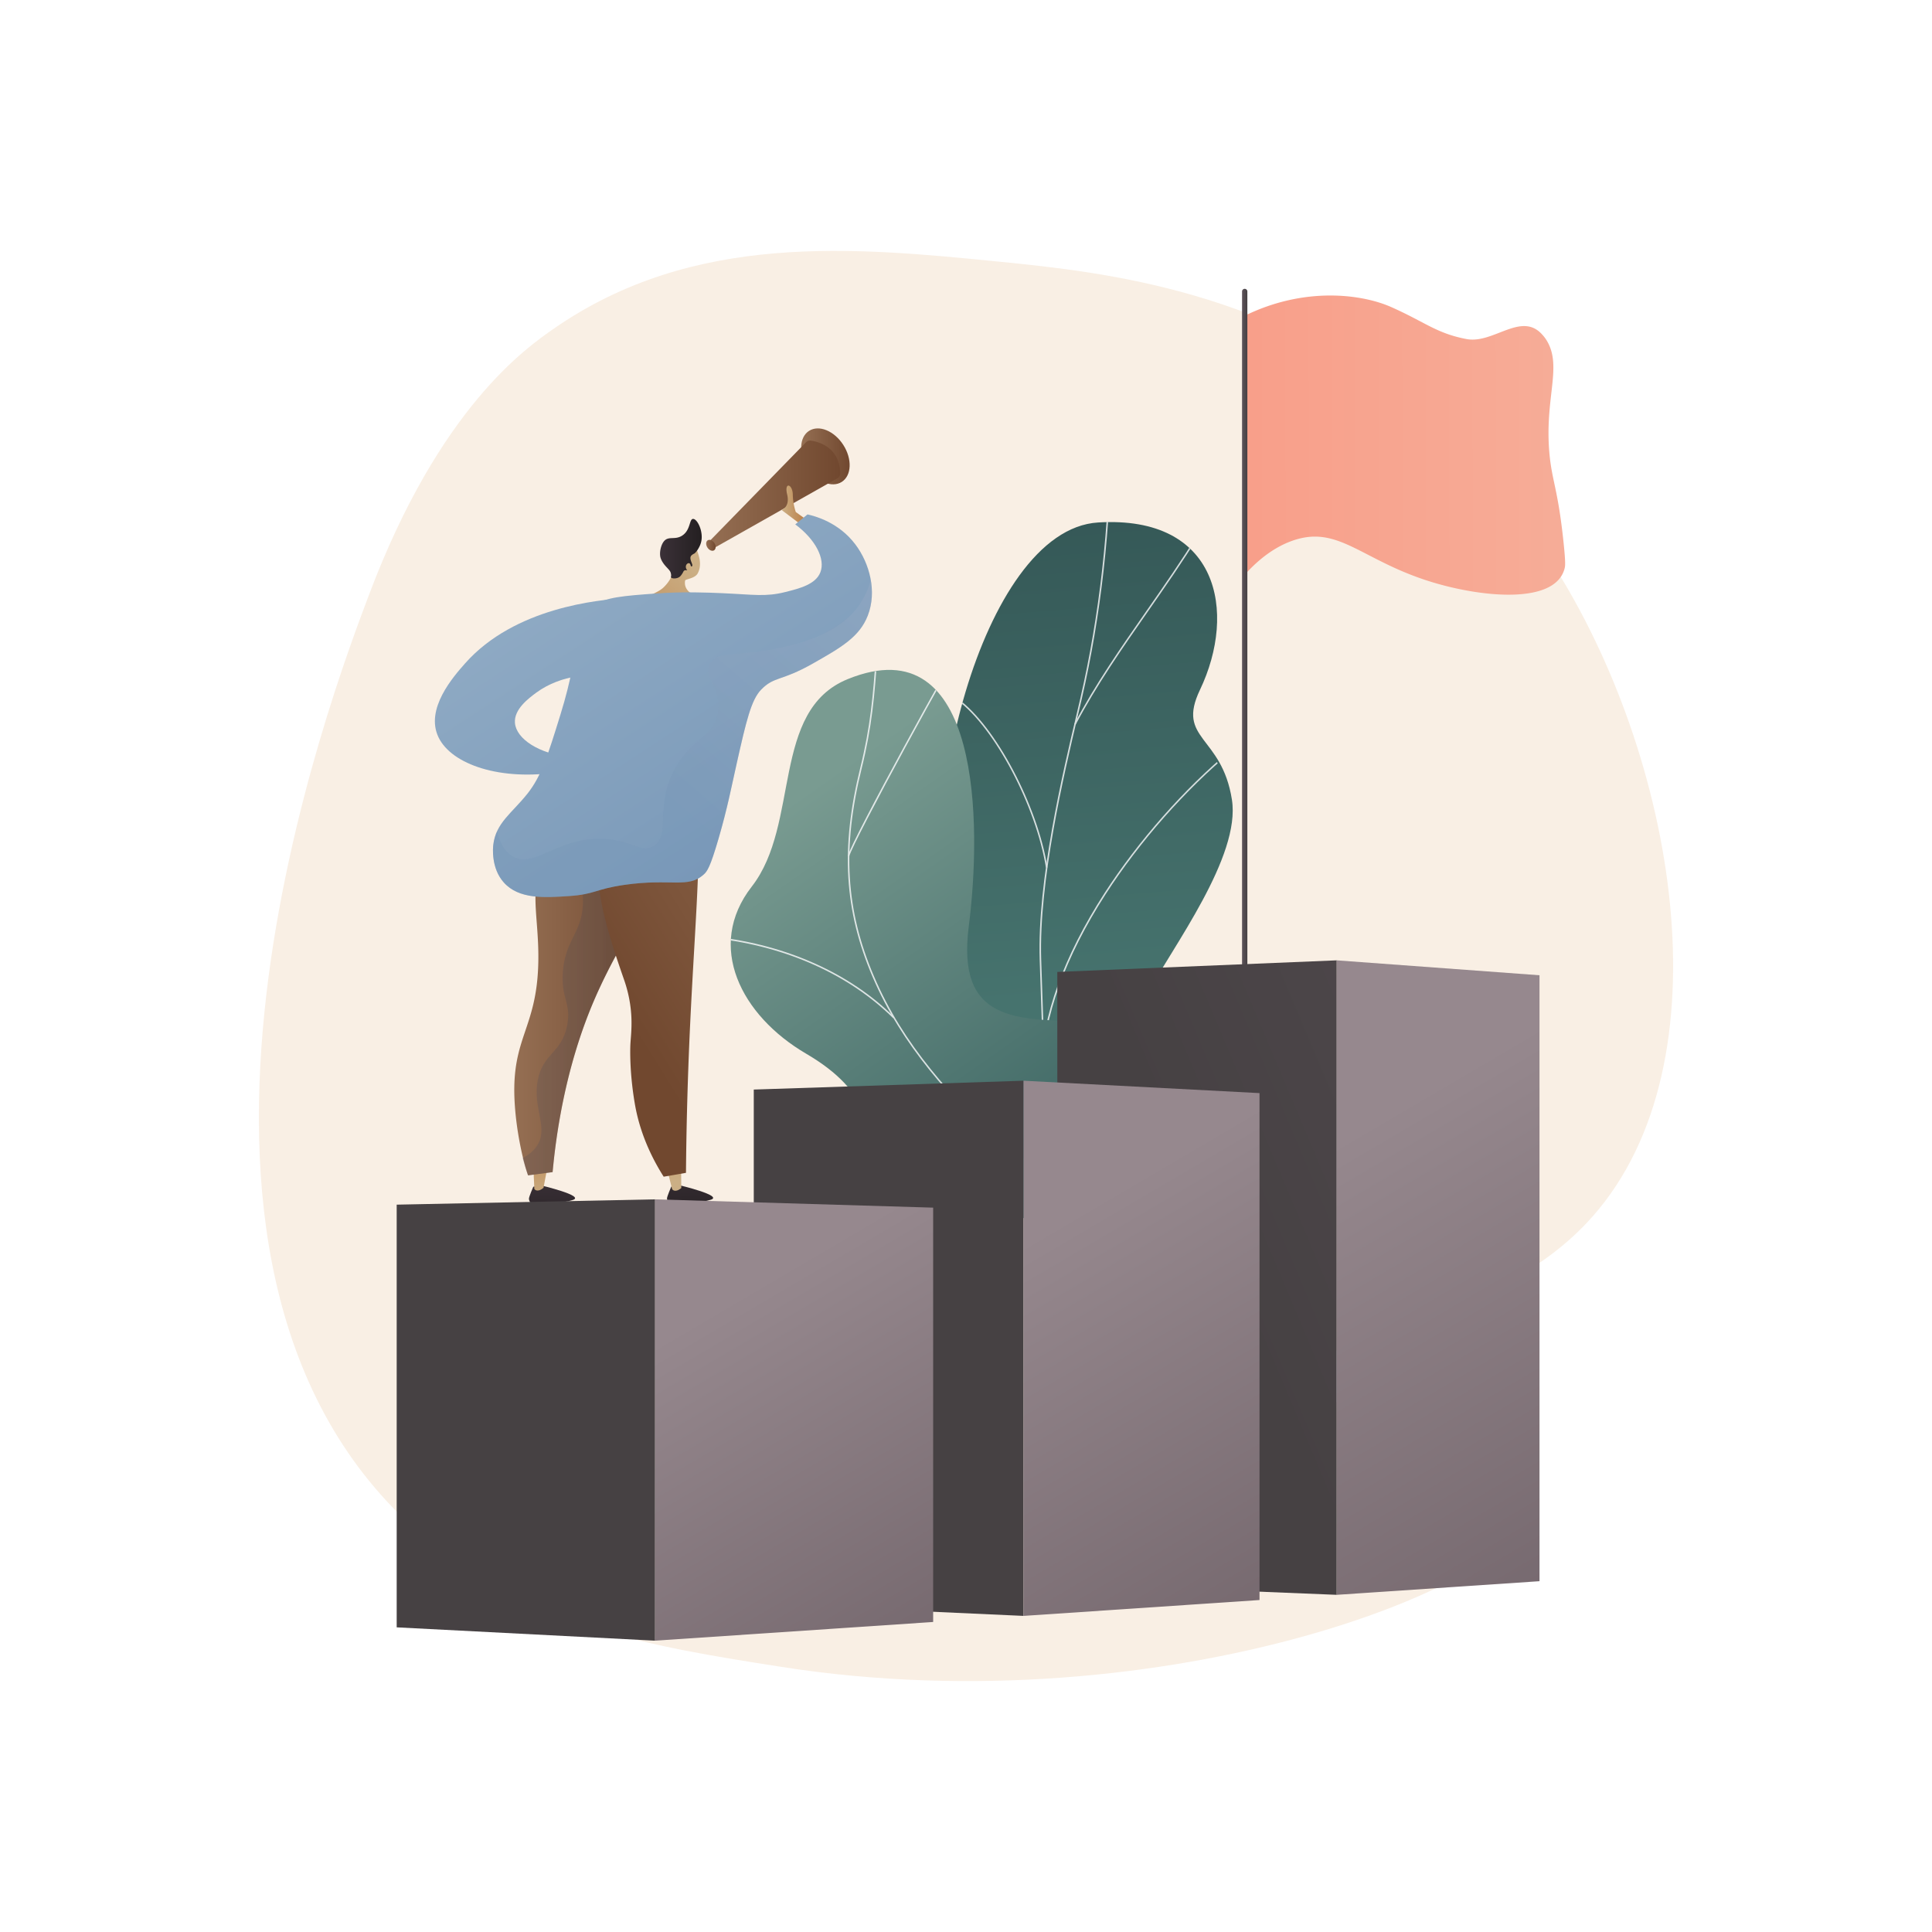 <svg xmlns="http://www.w3.org/2000/svg" xmlns:xlink="http://www.w3.org/1999/xlink" viewBox="0 0 2500 2500"><defs><style>.cls-1{fill:none;}.cls-2{isolation:isolate;}.cls-3{fill:#fff;}.cls-4{fill:#f9efe4;}.cls-5{fill:url(#linear-gradient);}.cls-6{opacity:0.8;mix-blend-mode:soft-light;}.cls-7{clip-path:url(#clip-path);}.cls-8{fill:#fcfdfe;}.cls-9{fill:url(#linear-gradient-2);}.cls-10{clip-path:url(#clip-path-2);}.cls-11{fill:url(#linear-gradient-3);}.cls-12{fill:url(#linear-gradient-4);}.cls-13{fill:url(#linear-gradient-5);}.cls-14,.cls-27{opacity:0.3;mix-blend-mode:multiply;}.cls-14{fill:url(#linear-gradient-6);}.cls-15{fill:url(#linear-gradient-7);}.cls-16{fill:url(#linear-gradient-8);}.cls-17{fill:url(#linear-gradient-9);}.cls-18{fill:url(#linear-gradient-10);}.cls-19{fill:url(#linear-gradient-11);}.cls-20{fill:url(#linear-gradient-12);}.cls-21{fill:url(#linear-gradient-13);}.cls-22{fill:url(#linear-gradient-14);}.cls-23{fill:url(#linear-gradient-15);}.cls-24{fill:url(#linear-gradient-16);}.cls-25{fill:url(#linear-gradient-17);}.cls-26{fill:url(#linear-gradient-18);}.cls-27{fill:url(#linear-gradient-19);}.cls-28{fill:url(#linear-gradient-20);}.cls-29{fill:url(#linear-gradient-21);}.cls-30{fill:url(#linear-gradient-22);}.cls-31{fill:url(#linear-gradient-23);}.cls-32{fill:url(#linear-gradient-24);}.cls-33{fill:url(#linear-gradient-25);}.cls-34{fill:url(#linear-gradient-26);}.cls-35{fill:url(#linear-gradient-27);}</style><linearGradient id="linear-gradient" x1="2336.45" y1="1141.38" x2="1493.84" y2="-315.64" gradientTransform="translate(-180.98 -186.98) rotate(25.35)" gradientUnits="userSpaceOnUse"><stop offset="0.33" stop-color="#46736e"/><stop offset="0.83" stop-color="#2f4f4f"/></linearGradient><clipPath id="clip-path"><path class="cls-1" d="M1488.65,1277.58c13.2-24,124.33-182.17,106.87-245.33-19.89-72-71.75-77.91-42.12-140.62,46.3-98,23.78-225.78-132.27-215.78-154,9.87-241.75,399.93-185.61,524.09,23.85,126.64,73.67,168.09-.36,297.78C1183.31,1588.57,1439,1367.93,1488.65,1277.58Z"/></clipPath><linearGradient id="linear-gradient-2" x1="817.75" y1="1349.84" x2="1283.86" y2="2117.17" gradientTransform="matrix(-0.4, 0.91, 0.91, 0.4, 136.47, -256.39)" gradientUnits="userSpaceOnUse"><stop offset="0" stop-color="#799b91"/><stop offset="0.65" stop-color="#3e6764"/></linearGradient><clipPath id="clip-path-2"><path class="cls-1" d="M1313.52,1627.84c-73.82,10.53-157.18,22.86-171-77.23-11.5-83.32-15.12-139.45-99.46-187.45s-130-139.65-70.34-215.93c62.77-80.28,25.07-228.72,124.08-268.31,172.53-69,175.58,186.41,156,321s79.64,105.65,162.29,128.73C1527.9,1360.17,1373.17,1619.32,1313.52,1627.84Z"/></clipPath><linearGradient id="linear-gradient-3" x1="712.42" y1="1517.29" x2="717.61" y2="1609.83" gradientUnits="userSpaceOnUse"><stop offset="0" stop-color="#3b3138"/><stop offset="1" stop-color="#241f21"/></linearGradient><linearGradient id="linear-gradient-4" x1="706.61" y1="1582.83" x2="689.97" y2="1447.67" gradientUnits="userSpaceOnUse"><stop offset="0.18" stop-color="#cbaf85"/><stop offset="1" stop-color="#ba7c44"/></linearGradient><linearGradient id="linear-gradient-5" x1="665.48" y1="1298.65" x2="847.48" y2="1298.65" gradientUnits="userSpaceOnUse"><stop offset="0" stop-color="#956f53"/><stop offset="1" stop-color="#71482f"/></linearGradient><linearGradient id="linear-gradient-6" x1="665.48" y1="1298.65" x2="847.48" y2="1298.65" gradientUnits="userSpaceOnUse"><stop offset="0" stop-color="#5d535a"/><stop offset="1" stop-color="#464143"/></linearGradient><linearGradient id="linear-gradient-7" x1="889.96" y1="1497.57" x2="895.16" y2="1590.11" xlink:href="#linear-gradient-3"/><linearGradient id="linear-gradient-8" x1="877.39" y1="1552.67" x2="860.75" y2="1417.5" xlink:href="#linear-gradient-4"/><linearGradient id="linear-gradient-9" x1="1173.15" y1="1098.19" x2="811.2" y2="1323.81" xlink:href="#linear-gradient-5"/><linearGradient id="linear-gradient-10" x1="569.36" y1="682.79" x2="946.56" y2="1261.87" gradientUnits="userSpaceOnUse"><stop offset="0" stop-color="#95afc7"/><stop offset="1" stop-color="#7595b6"/></linearGradient><linearGradient id="linear-gradient-11" x1="1036.73" y1="590.52" x2="1099.45" y2="590.52" gradientTransform="translate(488.89 -483.75) rotate(32.73)" xlink:href="#linear-gradient-5"/><linearGradient id="linear-gradient-12" x1="915.79" y1="639.7" x2="1087.3" y2="639.7" xlink:href="#linear-gradient-5"/><linearGradient id="linear-gradient-13" x1="913.77" y1="705.62" x2="926.03" y2="705.62" xlink:href="#linear-gradient-5"/><linearGradient id="linear-gradient-14" x1="1011.26" y1="652.63" x2="1043.6" y2="652.63" gradientUnits="userSpaceOnUse"><stop offset="0" stop-color="#cbaf85"/><stop offset="1" stop-color="#ba7c44"/></linearGradient><linearGradient id="linear-gradient-15" x1="-2441.99" y1="571.49" x2="-2311.57" y2="735.58" gradientTransform="matrix(-1, 0.02, 0.02, 1, -1529.21, 185.84)" xlink:href="#linear-gradient-4"/><linearGradient id="linear-gradient-16" x1="854.08" y1="709.99" x2="908.02" y2="709.99" xlink:href="#linear-gradient-3"/><linearGradient id="linear-gradient-17" x1="-2434.95" y1="569.71" x2="-2322.09" y2="711.7" gradientTransform="matrix(-1, 0.02, 0.02, 1, -1529.21, 185.84)" xlink:href="#linear-gradient-4"/><linearGradient id="linear-gradient-18" x1="676.95" y1="612.71" x2="1054.15" y2="1191.79" xlink:href="#linear-gradient-10"/><linearGradient id="linear-gradient-19" x1="1124.93" y1="701.71" x2="844.21" y2="1026.11" gradientUnits="userSpaceOnUse"><stop offset="0" stop-color="#a6b2c7"/><stop offset="1" stop-color="#7595b6"/></linearGradient><linearGradient id="linear-gradient-20" x1="2926.52" y1="573.7" x2="1618.04" y2="576.42" gradientUnits="userSpaceOnUse"><stop offset="0.63" stop-color="#f6af9a"/><stop offset="1" stop-color="#f89f8a"/></linearGradient><linearGradient id="linear-gradient-21" x1="1607.2" y1="833" x2="1614.07" y2="833" xlink:href="#linear-gradient-6"/><linearGradient id="linear-gradient-22" x1="2660.61" y1="1155.07" x2="1573.15" y2="1617.64" gradientTransform="matrix(1, 0.02, 0, 1, 0, -1.18)" xlink:href="#linear-gradient-6"/><linearGradient id="linear-gradient-23" x1="1745.92" y1="1433.97" x2="2142.32" y2="2086.54" gradientTransform="matrix(1, 0.02, 0, 1, 0, -1.18)" gradientUnits="userSpaceOnUse"><stop offset="0" stop-color="#96888e"/><stop offset="1" stop-color="#706369"/></linearGradient><linearGradient id="linear-gradient-24" x1="2587.23" y1="1115.03" x2="1544.96" y2="1558.38" gradientTransform="matrix(1, 0.02, 0, 1, 0, -1.18)" xlink:href="#linear-gradient-6"/><linearGradient id="linear-gradient-25" x1="1374.09" y1="1551.9" x2="1726.48" y2="2132.04" xlink:href="#linear-gradient-23"/><linearGradient id="linear-gradient-26" x1="2500.33" y1="1053.09" x2="1489.44" y2="1483.1" gradientTransform="matrix(1, 0.02, 0, 1, 0, -1.18)" xlink:href="#linear-gradient-6"/><linearGradient id="linear-gradient-27" x1="935.31" y1="1669.6" x2="1249.1" y2="2186.18" xlink:href="#linear-gradient-23"/></defs><title>Business.Marketing.HR_by VIGE.CO_08</title><g class="cls-2"><g id="Background"><rect class="cls-3" width="2500" height="2500"/></g><g id="Illustration"><path class="cls-4" d="M2061.12,1573.76c-132.16,150-352.75,135.17-352.26,205.86.54,78.06,269.47,91.22,274.49,164.69,6.8,99.55-472.19,291-972.25,212.62-172.27-27-335.38-53.1-476.09-180.23C149.4,1628.32,431.8,890.84,477.83,768.77c91-241.25,203.62-319,238.48-343.27,181.37-126.16,390.06-105.43,576.42-86.92,141.11,14,352.43,37.85,545.33,196.92,32.9,27.12,105.46,91.58,170.86,193.85C2167.79,977.8,2238,1373,2061.12,1573.76Z"/><path class="cls-5" d="M1237.42,1490.54c-13,20.6-26,36.07-39.67,55.61,101.07,18,195.2,53.85,297.64,72.26-37.4-128.85-86.71-193.32-12.29-329.94,34.92-64.12,122.54-180.25,111-253.68-13.13-83.66-72.25-77.38-41.37-142.09C1601,791.55,1576.66,666.53,1421,676.08c-153.62,9.43-241.67,399.11-185.65,524.66C1261.63,1317.12,1305.35,1383,1237.42,1490.54Z"/><g class="cls-6"><g class="cls-7"><path class="cls-8" d="M1356.54,1571.83l-2-.06c1.22-37.87-.52-76.29-2.2-113.44l-.63-14c-1.32-29.84-2-56.56-2.53-80.14-.32-13.27-.62-25.81-1-38-1.2-37.14-2.11-63.13-2.56-76-.15-4.35-.26-7.21-.3-8.53-3.25-101.81,29.78-241.38,47.53-316.36,1.93-8.11,3.64-15.37,5.08-21.61,24.74-107.28,37.63-221.86,38.32-340.55h2c-.69,118.84-13.6,233.56-38.37,341-1.44,6.24-3.16,13.5-5.08,21.62-17.73,74.89-50.73,214.29-47.48,315.85,0,1.31.14,4.18.29,8.52.46,12.92,1.37,38.91,2.56,76.06.4,12.16.7,24.71,1,38,.57,23.56,1.21,50.27,2.53,80.1l.63,14C1356,1495.43,1357.76,1533.89,1356.54,1571.83Z"/><path class="cls-8" d="M1349,1383.62l-2,0c1-67.37,29.43-146.09,82.07-227.65C1473,1088,1532.53,1020.48,1592.51,970.7l1.24,1.5c-59.83,49.66-119.23,117-163,184.78C1378.33,1238.24,1350.06,1316.6,1349,1383.62Z"/><path class="cls-8" d="M1391.67,938.17l-1.72-.91c27.13-51.57,61-100,93.65-146.85,22.38-32.06,45.52-65.22,66.34-99.1l1.66,1c-20.85,33.93-44,67.11-66.4,99.2C1452.53,838.32,1418.75,886.71,1391.67,938.17Z"/><path class="cls-8" d="M1353.44,1122.69c-12.92-80-66.51-181.29-114.68-216.73l1.16-1.57c48.51,35.69,102.46,137.56,115.45,218Z"/></g></g><path class="cls-9" d="M1253.63,1198.25c-15.94,124,59.5,121.8,155.94,123.22-52.07,104.14-99,207.45-146.15,312.47-64.53-1.9-110.72-4.47-120.88-82.18-11.49-87.9-15.21-139-99.46-188.32s-130.25-139.2-70.3-216.22c63.09-81,24.32-227.63,124-268.37C1270.56,807.86,1270.22,1069.14,1253.63,1198.25Z"/><g class="cls-6"><g class="cls-10"><path class="cls-8" d="M1302.91,1492.1c-74.92-74.12-135.28-138-173.75-227.91-36.82-86.07-41.62-166.91-16.05-270.34,13.26-53.61,16.7-93.52,20.43-148.29l1.94.14c-3.73,54.87-7.18,94.85-20.47,148.62-25.47,103-20.7,183.46,15.94,269.1,38.33,89.61,98.57,153.32,173.33,227.3Z"/><path class="cls-8" d="M1140.23,1597.39l-1-1.66c29.42-18.35,58.84-31.4,89.92-39.9,15.89-4.34,31.15-5.76,49.17-6.56l.08,2c-17.88.79-33,2.19-48.74,6.49C1198.74,1566.16,1169.49,1579.14,1140.23,1597.39Z"/><path class="cls-8" d="M1155.77,1317.55c-56.5-56.11-137.94-92.77-229.33-103.22l.22-1.94c91.83,10.51,173.68,47.36,230.48,103.78Z"/><path class="cls-8" d="M1098.85,1108.33l-1.91-.4c2-9.2,38.78-79,72.57-141.18,33.93-62.47,71.28-129.27,75-132.93l1.36,1.4c-3.21,3.11-36.71,62.53-74.7,132.47C1137.49,1029.78,1100.77,1099.34,1098.85,1108.33Z"/></g></g><path class="cls-11" d="M690.05,1535.68s-5.82,13.33-5.6,15.6v.07c.43,4.55,4,8,8.27,7.76,12.36-.69,36-2.46,48.28-6.28,17.16-5.33-41.75-19.13-41.75-19.13Z"/><path class="cls-12" d="M690.43,1515.94l1,22.59s3.43,5.45,11.86-1.48l4.55-24Z"/><path class="cls-13" d="M733.25,1086.68A79.37,79.37,0,0,0,708,1109c-26.19,35.81-10.12,74.7-11.44,136.38C694.77,1331,662,1342,665.78,1423.14c1.77,38.1,10.54,78,17.56,97.76l31.74-4.21c4.88-52.55,17.84-143,57.84-231.77,41.82-92.79,89.16-140.47,70.28-176.44C827.59,1078.74,771.24,1065.69,733.25,1086.68Z"/><path class="cls-14" d="M843.2,1108.48c-15.61-29.74-72-42.79-110-21.8-1.4.78-2.71,1.6-4,2.42,27.62,46.92,28.11,79.1,21.94,100.86-6.32,22.28-19.52,33.34-22.62,65.51-3.45,35.79,11,41.86,5.46,71-6.95,36.61-31.48,35.87-38.21,71.74-6.39,34.09,12.8,59.66.78,81.67-4.62,8.47-12.05,14.4-20.3,18.61,2.34,8.54,4.78,16.07,7,22.45l31.74-4.21c4.88-52.55,17.84-143,57.84-231.77C814.74,1192.13,862.08,1144.45,843.2,1108.48Z"/><path class="cls-15" d="M868.69,1535.36s-5.83,13.33-5.6,15.6v.07c.44,4.55,4,8,8.28,7.77,12.35-.7,36-2.47,48.28-6.29,17.15-5.33-41.75-19.13-41.75-19.13Z"/><path class="cls-16" d="M864,1515.74l5.73,23.08s3.43,5.45,11.86-1.48l-.23-24.5Z"/><path class="cls-17" d="M783.94,1100.1c-25.43,26.24,6.69,118.91,23.22,166.59a173.08,173.08,0,0,1,8.09,31.89c3.44,22.38,1.41,38.66.56,51.25,0,0-2.2,32.35,5.62,78.23,3.79,22.25,12.84,55.94,37.37,94.59l28.85-5c.35-41.68,1.46-109.58,5.46-193.67,6.54-137.5,18.17-263,3.9-265.77-4.7-.92-5.82,12.69-20.27,25.15C843.59,1111.9,803.36,1080.07,783.94,1100.1Z"/><path class="cls-18" d="M807.94,774.11c-32.71,1.95-142,11.93-206,84.18-15.12,17.09-52.24,59-34.51,95.78,17.1,35.44,80.65,56.77,156,44.94l15.22-19.26c-41.65-4.25-70.48-23.77-72.3-44.13-1.58-17.8,17.85-32.13,27.59-39.32,33.21-24.5,75.08-24,89.43-23.27Q795.68,823.58,807.94,774.11Z"/><ellipse class="cls-19" cx="1068.09" cy="590.52" rx="27.47" ry="39.22" transform="translate(-149.7 671.28) rotate(-32.73)"/><path class="cls-20" d="M915.79,702.62l127.15-130.27a7.43,7.43,0,0,1,6.36-2.18c10.14,1.46,36.86,8.49,38,42a7.53,7.53,0,0,1-3.79,6.79L923.72,709.3Z"/><path class="cls-21" d="M924.41,702.72c2.29,3.56,2.13,7.75-.37,9.35s-6.36,0-8.65-3.55-2.12-7.74.37-9.34S922.13,699.16,924.41,702.72Z"/><path class="cls-22" d="M1034,677l-22.72-17.14s11.31-3.36,7.29-20.11,6.94-13.53,7.3,0a76.08,76.08,0,0,0,3.89,22.82l13.86,10Z"/><path class="cls-23" d="M902.76,742.07c5-9,2.45-19,1.88-21.22-2.42-9.1-3.27-10.47-5-12.36L897.16,706l-.31-.21c-1.7-1.11-8-2.83-9.33-2.87-4.3-.11-12.69,15.52-17.15,39.4-.39.86-.77,1.73-1.15,2.61-.7,1.62-1.19,2.82-1.23,2.91a48.44,48.44,0,0,1-10.26,13.09c-11.4,9.72-37.65,15.49-37.43,19.76.2,4,23.23,6.69,46,6.19,16.09-.35,43.44-2.55,43.93-8.27s-26.93-8.32-23.7-27.4C886.86,749.32,899.05,748.69,902.76,742.07Z"/><path class="cls-24" d="M907.27,701.35c-1.79,7.31-7.12,14.28-9.18,15.11a12.51,12.51,0,0,0-3.34,2.25,3.85,3.85,0,0,0-.63.76c-2.71,4.22,3.3,11.41,1.39,13.13-1.39,1.25-5.88-2-6.78-.81s2.67,4.6,1.69,5.9c-.74,1-3-.63-5.06.66-1,.65-.93,1.37-2.39,3.73a23.83,23.83,0,0,1-2.62,3.51c-3.56,3.68-11.09,3.52-12.05,1.47-.27-.57.15-.89.15-2.59a13.11,13.11,0,0,0-.62-3.55c-.89-2.81-4-5.43-7-8.9-5.51-6.42-6.34-10.95-6.55-12.47-.07-.54-.1-.94-.12-1.23-.44-5.8,1.46-13.72,5.06-18,6-7.17,14.24-1.09,23.68-7.35,10.89-7.23,8.82-21.21,13.85-21.48C902.29,671.18,910.58,687.85,907.27,701.35Z"/><path class="cls-25" d="M893.3,730.25c-1.2-2.9-4.9-1.34-5.69,1.83s1.5,7.24,4.64,7.33S894.91,734.14,893.3,730.25Z"/><path class="cls-26" d="M769.38,783.17c14.11-10.24,36.55-12.17,81.47-15.33,33.73-2.38,65.07-1.09,83.85-.27,40.77,1.78,55.77,5,81.64-1.53,18.24-4.58,39.11-9.82,45.21-25.5,6.7-17.23-6.22-42.45-32.5-62l15.86-12.89c9.64,2.12,40.37,10.15,61.94,38.82,18.75,24.9,28.09,61.22,16,92.18-10.8,27.77-35,41.47-71.35,62.1-40.76,23.11-49.45,16.1-66.54,33.57-12.94,13.23-19.38,40.93-31.72,95.79-6.95,30.91-11.79,56.87-23.3,96.51-11,37.87-14.94,42.94-19.19,46.83-20.37,18.62-42.16,4.89-102.42,13.51-38.46,5.51-38.15,12.29-72.26,14.56-31.51,2.09-64.62,4.29-84.22-17.68-16.58-18.58-14-45.09-13.51-48.86,3.4-28.36,24.06-40.69,44.18-66,18.07-22.74,26.34-49.47,42.89-102.93C753.81,832.45,740.71,804,769.38,783.17Z"/><path class="cls-27" d="M1126.75,750.31a101.5,101.5,0,0,1-17.37,36c-28,36.5-78.61,47.35-105,53-47.93,10.29-77.09,2.24-86.3,19.76-8.66,16.49,14,29.67,11.44,59.26-3.09,35.68-37.79,36.84-59.26,82.14-22.06,46.52-2.73,81.67-25,94.62-15,8.75-25.65-6.29-59.26-9.36-61.23-5.59-92.56,38.25-121.65,22.87-7.34-3.87-16-12.31-21.14-32.84a56.89,56.89,0,0,0-4.85,17.25c-.46,3.77-3.07,30.28,13.51,48.86,19.6,22,52.71,19.77,84.22,17.68,34.11-2.27,33.8-9,72.26-14.56,60.26-8.62,82,5.11,102.42-13.51,4.25-3.89,8.19-9,19.19-46.83,11.51-39.64,16.35-65.6,23.3-96.51,12.34-54.86,18.78-82.56,31.72-95.79,17.09-17.47,25.78-10.46,66.54-33.57,36.38-20.63,60.55-34.33,71.35-62.1C1128.67,781.84,1129.49,765.77,1126.75,750.31Z"/><path class="cls-28" d="M1609.65,409.09c78.34-38.85,153-28.37,190.34-11.86,44.1,19.51,58.73,34.15,97.76,41.52,34.7,6.55,70.72-36,97.76-5.93a48.27,48.27,0,0,1,6.58,8.9c19.37,33.48-3.51,73.93,2.82,144.59,3.24,36.15,11.08,46.19,18.33,115.67,2.76,26.43,2.18,30.32,1.41,33.37-11.85,46.89-105.86,38-172,17.8-91.21-27.89-120.58-74.67-180.47-53.39-27.63,9.81-48.63,29.45-62,44.49C1616.23,633,1603.54,520.32,1609.65,409.09Z"/><path class="cls-29" d="M1610.64,1292.46a3.44,3.44,0,0,1-3.44-3.44V377a3.44,3.44,0,0,1,6.87,0v912A3.44,3.44,0,0,1,1610.64,1292.46Z"/><polygon class="cls-30" points="1729.72 2063.7 1368.15 2048.97 1368.15 1257.67 1729.72 1242.68 1729.72 2063.7"/><polygon class="cls-31" points="1992.1 2046.06 1729.72 2063.7 1729.72 1242.68 1992.1 1261.98 1992.1 2046.06"/><polygon class="cls-32" points="1324.46 2090.96 975.38 2075.07 975.38 1409.88 1324.46 1398.44 1324.46 2090.96"/><polygon class="cls-33" points="1629.81 2070.42 1324.46 2090.96 1324.46 1398.44 1629.81 1414.48 1629.81 2070.42"/><polygon class="cls-34" points="847.7 2123.02 513.31 2105.78 513.31 1558.82 847.7 1551.95 847.7 2123.02"/><polygon class="cls-35" points="1207.5 2098.82 847.7 2123.02 847.7 1551.95 1207.5 1562.69 1207.5 2098.82"/></g></g></svg>